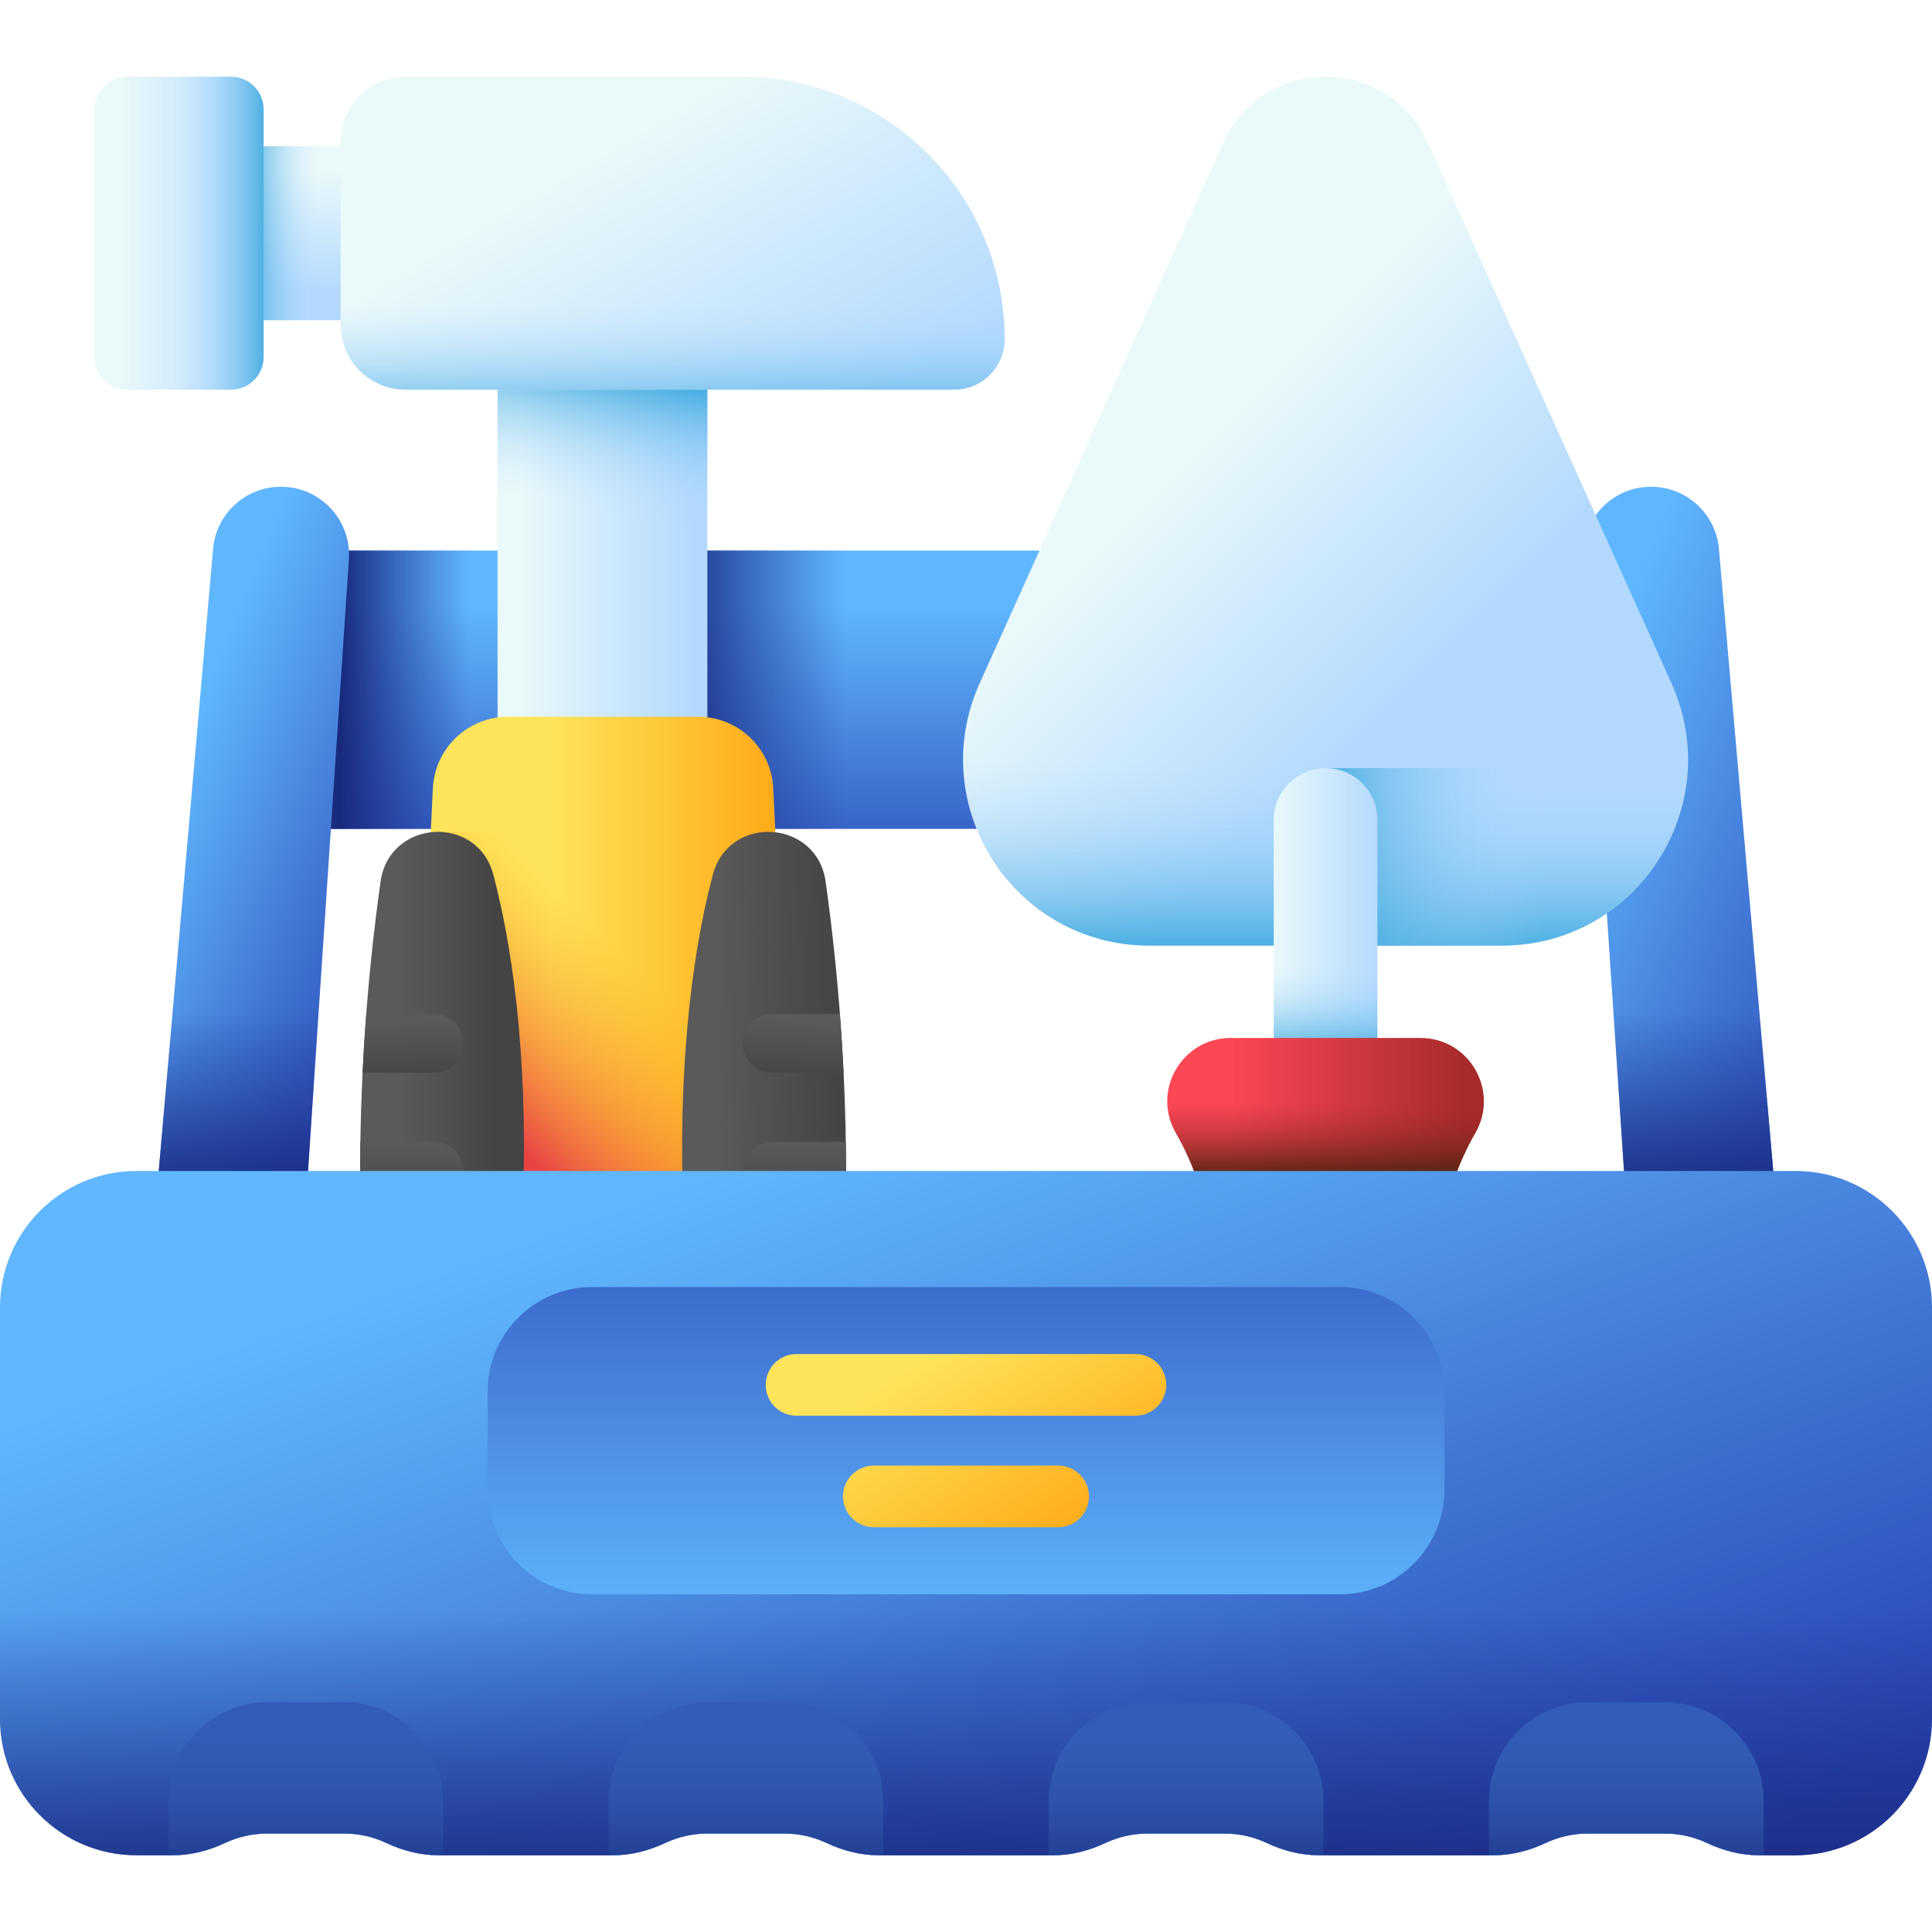<?xml version="1.0" encoding="UTF-8"?>
<svg xmlns="http://www.w3.org/2000/svg" width="32" height="32" viewBox="0 0 32 32" fill="none">
  <g clip-path="url(#clip0_4196_2333)">
    <path d="M4.676 9.119H27.324V13.729H4.676V9.119Z" fill="url(#paint0_linear_4196_2333)"></path>
    <path d="M4.676 9.119H10.123V13.729H4.676V9.119Z" fill="url(#paint1_linear_4196_2333)"></path>
    <path d="M10.867 9.119H16.314V13.729H10.867V9.119Z" fill="url(#paint2_linear_4196_2333)"></path>
    <path d="M4.639 26.311H2.025L3.529 9.092C3.58 8.509 4.068 8.062 4.653 8.062C5.306 8.062 5.822 8.614 5.779 9.265L4.639 26.311Z" fill="url(#paint3_linear_4196_2333)"></path>
    <path d="M29.975 26.311H27.361L26.222 9.265C26.178 8.614 26.695 8.062 27.347 8.062C27.932 8.062 28.42 8.509 28.471 9.092L29.975 26.311Z" fill="url(#paint4_linear_4196_2333)"></path>
    <path d="M5.551 12.675L4.639 26.311H2.025L3.216 12.675H5.551Z" fill="url(#paint5_linear_4196_2333)"></path>
    <path d="M29.975 26.311H27.361L26.449 12.675H28.784L29.975 26.311Z" fill="url(#paint6_linear_4196_2333)"></path>
    <path d="M8.241 5.807H11.716V15.862H8.241V5.807Z" fill="url(#paint7_linear_4196_2333)"></path>
    <path d="M8.241 5.807H11.716V10.004H8.241V5.807Z" fill="url(#paint8_linear_4196_2333)"></path>
    <path d="M3.586 2.422H8.121V5.303H3.586V2.422Z" fill="url(#paint9_linear_4196_2333)"></path>
    <path d="M3.586 2.422H8.121V5.303H3.586V2.422Z" fill="url(#paint10_linear_4196_2333)"></path>
    <path d="M3.824 6.455H2.106C1.963 6.455 1.825 6.397 1.723 6.296C1.621 6.194 1.564 6.056 1.564 5.912V1.813C1.564 1.67 1.621 1.532 1.723 1.43C1.825 1.328 1.963 1.271 2.106 1.271H3.824C3.968 1.271 4.106 1.328 4.208 1.43C4.309 1.532 4.366 1.67 4.366 1.813V5.912C4.366 5.984 4.352 6.054 4.325 6.12C4.298 6.186 4.258 6.245 4.208 6.296C4.157 6.346 4.098 6.386 4.032 6.413C3.966 6.441 3.895 6.455 3.824 6.455Z" fill="url(#paint11_linear_4196_2333)"></path>
    <path d="M15.803 6.455H6.717C6.124 6.455 5.642 5.973 5.642 5.38V2.346C5.642 1.753 6.124 1.271 6.717 1.271H12.292C14.693 1.271 16.64 3.218 16.64 5.618C16.64 6.08 16.265 6.455 15.803 6.455Z" fill="url(#paint12_linear_4196_2333)"></path>
    <path d="M2.298 6.454H3.824C3.968 6.454 4.106 6.397 4.208 6.296C4.309 6.194 4.366 6.056 4.366 5.912V1.813C4.366 1.67 4.309 1.532 4.208 1.43C4.106 1.328 3.968 1.271 3.824 1.271H2.298V6.454Z" fill="url(#paint13_linear_4196_2333)"></path>
    <path d="M9.989 26.805C8.088 26.805 6.574 25.214 6.667 23.315L7.17 13.055C7.203 12.393 7.749 11.872 8.412 11.872H11.565C12.229 11.872 12.775 12.393 12.807 13.055L13.311 23.315C13.404 25.214 11.89 26.805 9.989 26.805Z" fill="url(#paint14_linear_4196_2333)"></path>
    <path d="M13.311 23.315L12.843 13.778H7.235L7.132 13.835L6.667 23.315C6.574 25.214 8.088 26.805 9.989 26.805C11.89 26.805 13.404 25.214 13.311 23.315Z" fill="url(#paint15_linear_4196_2333)"></path>
    <path d="M6.797 20.652L6.667 23.315C6.574 25.214 8.088 26.805 9.989 26.805C11.89 26.805 13.404 25.214 13.311 23.315L13.18 20.652H6.797Z" fill="url(#paint16_linear_4196_2333)"></path>
    <path d="M13.675 14.602C14.11 17.712 14.126 20.854 13.722 23.986C13.586 25.037 12.089 25.108 11.847 24.076C11.572 22.903 11.384 21.529 11.321 20.056C11.229 17.903 11.421 15.938 11.807 14.486C12.075 13.48 13.531 13.571 13.675 14.602Z" fill="url(#paint17_linear_4196_2333)"></path>
    <path d="M12.449 21.171C12.403 21.216 12.367 21.27 12.343 21.329C12.319 21.389 12.306 21.452 12.306 21.516C12.306 21.785 12.525 22.003 12.795 22.003L13.921 22.001C13.945 21.676 13.964 21.351 13.978 21.026L12.793 21.027C12.664 21.028 12.54 21.079 12.449 21.171Z" fill="url(#paint18_linear_4196_2333)"></path>
    <path d="M12.445 19.055C12.4 19.101 12.364 19.154 12.34 19.213C12.316 19.273 12.303 19.336 12.303 19.4C12.303 19.529 12.355 19.653 12.447 19.744C12.538 19.836 12.662 19.887 12.791 19.887L14.011 19.885C14.014 19.56 14.014 19.235 14.009 18.91L12.79 18.912C12.726 18.912 12.663 18.924 12.603 18.949C12.544 18.974 12.491 19.01 12.445 19.055Z" fill="url(#paint19_linear_4196_2333)"></path>
    <path d="M12.442 16.939C12.397 16.984 12.361 17.038 12.337 17.097C12.312 17.156 12.3 17.22 12.3 17.284C12.301 17.553 12.519 17.771 12.788 17.771L13.972 17.769C13.957 17.443 13.936 17.118 13.911 16.794L12.787 16.795C12.658 16.796 12.534 16.847 12.442 16.939Z" fill="url(#paint20_linear_4196_2333)"></path>
    <path d="M6.303 14.602C5.868 17.712 5.852 20.854 6.256 23.986C6.391 25.037 7.889 25.108 8.131 24.076C8.406 22.903 8.594 21.529 8.657 20.056C8.748 17.903 8.557 15.938 8.171 14.486C7.903 13.48 6.447 13.571 6.303 14.602Z" fill="url(#paint21_linear_4196_2333)"></path>
    <path d="M7.529 21.171C7.574 21.216 7.61 21.27 7.635 21.329C7.659 21.389 7.672 21.452 7.672 21.516C7.671 21.785 7.452 22.003 7.183 22.003L6.057 22.001C6.033 21.676 6.014 21.351 6 21.026L7.184 21.027C7.314 21.028 7.438 21.079 7.529 21.171Z" fill="url(#paint22_linear_4196_2333)"></path>
    <path d="M7.532 19.055C7.578 19.101 7.613 19.154 7.638 19.213C7.662 19.273 7.675 19.336 7.675 19.4C7.674 19.529 7.623 19.653 7.531 19.744C7.44 19.836 7.316 19.887 7.186 19.887L5.967 19.885C5.963 19.56 5.964 19.235 5.969 18.91L7.188 18.912C7.252 18.912 7.315 18.924 7.374 18.949C7.434 18.974 7.487 19.01 7.532 19.055Z" fill="url(#paint23_linear_4196_2333)"></path>
    <path d="M7.535 16.939C7.581 16.984 7.617 17.038 7.641 17.097C7.665 17.156 7.678 17.22 7.678 17.284C7.677 17.553 7.459 17.771 7.189 17.771L6.006 17.769C6.021 17.444 6.041 17.118 6.067 16.794L7.191 16.795C7.32 16.796 7.444 16.847 7.535 16.939Z" fill="url(#paint24_linear_4196_2333)"></path>
    <path d="M5.642 3.317V5.379C5.642 5.973 6.124 6.454 6.717 6.454H15.803C16.265 6.454 16.64 6.08 16.64 5.618C16.64 4.804 16.412 4.006 15.98 3.317H5.642Z" fill="url(#paint25_linear_4196_2333)"></path>
    <path d="M20.261 2.366L16.227 11.315C15.308 13.354 16.799 15.662 19.036 15.662H24.875C27.112 15.662 28.604 13.354 27.684 11.315L23.65 2.366C22.992 0.906 20.919 0.906 20.261 2.366Z" fill="url(#paint26_linear_4196_2333)"></path>
    <path d="M16.227 11.314C15.308 13.354 16.799 15.662 19.036 15.662H24.876C27.112 15.662 28.604 13.354 27.685 11.314L26.748 9.236H17.164L16.227 11.314Z" fill="url(#paint27_linear_4196_2333)"></path>
    <path d="M24.875 15.662C26.602 15.662 27.884 14.287 27.957 12.722H21.956V15.662H24.875Z" fill="url(#paint28_linear_4196_2333)"></path>
    <path d="M22.814 18.758V13.581C22.814 13.107 22.43 12.722 21.956 12.722C21.481 12.722 21.097 13.107 21.097 13.581V18.758H22.814Z" fill="url(#paint29_linear_4196_2333)"></path>
    <path d="M22.814 18.758V13.581C22.814 13.107 22.43 12.722 21.956 12.722C21.481 12.722 21.097 13.107 21.097 13.581V18.758H22.814Z" fill="url(#paint30_linear_4196_2333)"></path>
    <path d="M23.528 17.192H20.384C19.576 17.192 19.071 18.066 19.476 18.766C19.773 19.28 19.963 19.85 20.035 20.44C20.108 21.03 20.06 21.629 19.895 22.2L18.913 25.601C18.74 26.203 19.192 26.805 19.819 26.805H24.092C24.72 26.805 25.172 26.203 24.998 25.601L24.017 22.2C23.852 21.629 23.804 21.03 23.876 20.44C23.948 19.85 24.139 19.28 24.436 18.766C24.84 18.066 24.335 17.192 23.528 17.192Z" fill="url(#paint31_linear_4196_2333)"></path>
    <path d="M23.528 17.192H20.384C19.576 17.192 19.071 18.066 19.476 18.766C19.773 19.28 19.963 19.85 20.035 20.44C20.108 21.03 20.06 21.629 19.895 22.2L18.913 25.601C18.74 26.203 19.192 26.805 19.819 26.805H24.092C24.72 26.805 25.172 26.203 24.998 25.601L24.017 22.2C23.852 21.629 23.804 21.03 23.876 20.44C23.948 19.85 24.139 19.28 24.436 18.766C24.84 18.066 24.335 17.192 23.528 17.192Z" fill="url(#paint32_linear_4196_2333)"></path>
    <path d="M24.998 25.601L24.017 22.2C23.932 21.907 23.878 21.607 23.856 21.303H20.056C20.033 21.607 19.979 21.907 19.895 22.2L18.913 25.601C18.74 26.203 19.192 26.805 19.819 26.805H24.092C24.72 26.804 25.172 26.203 24.998 25.601Z" fill="url(#paint33_linear_4196_2333)"></path>
    <path d="M32 21.655V28.47C32 29.717 30.988 30.729 29.741 30.729H29.136C28.835 30.729 28.542 30.652 28.27 30.524C28.052 30.422 27.814 30.369 27.573 30.369H26.3C26.051 30.369 25.815 30.425 25.604 30.524C25.332 30.652 25.039 30.729 24.738 30.729H21.845C21.544 30.729 21.251 30.652 20.979 30.524C20.761 30.422 20.523 30.369 20.282 30.369H19.009C18.76 30.369 18.524 30.425 18.312 30.524C18.04 30.652 17.747 30.729 17.446 30.729H14.554C14.253 30.729 13.96 30.652 13.688 30.524C13.47 30.422 13.232 30.369 12.991 30.369H11.718C11.469 30.369 11.233 30.425 11.021 30.524C10.749 30.652 10.456 30.729 10.155 30.729H7.262C6.961 30.729 6.668 30.652 6.396 30.524C6.178 30.422 5.94 30.369 5.7 30.369H4.427C4.186 30.369 3.948 30.422 3.73 30.524C3.458 30.652 3.165 30.729 2.864 30.729H2.259C1.012 30.729 0 29.717 0 28.47V21.655C0 20.407 1.012 19.395 2.26 19.395H29.741C30.988 19.395 32 20.407 32 21.655Z" fill="url(#paint34_linear_4196_2333)"></path>
    <path d="M22.191 26.407H9.809C8.852 26.407 8.076 25.631 8.076 24.674V23.05C8.076 22.093 8.852 21.317 9.809 21.317H22.191C23.148 21.317 23.924 22.093 23.924 23.05V24.674C23.924 25.631 23.148 26.407 22.191 26.407Z" fill="url(#paint35_linear_4196_2333)"></path>
    <path d="M7.338 29.832V30.729H7.262C6.961 30.729 6.668 30.652 6.396 30.524C6.178 30.422 5.94 30.369 5.7 30.369H4.427C4.186 30.369 3.948 30.422 3.73 30.524C3.458 30.652 3.165 30.729 2.864 30.729H2.788V29.832C2.788 28.928 3.522 28.194 4.427 28.194H5.7C6.604 28.194 7.338 28.928 7.338 29.832Z" fill="url(#paint36_linear_4196_2333)"></path>
    <path d="M14.63 29.832V30.729H14.554C14.253 30.729 13.96 30.652 13.688 30.524C13.47 30.422 13.232 30.369 12.991 30.369H11.718C11.469 30.369 11.232 30.425 11.021 30.524C10.749 30.652 10.456 30.729 10.155 30.729H10.079V29.832C10.079 28.928 10.813 28.194 11.718 28.194H12.991C13.896 28.194 14.63 28.928 14.63 29.832Z" fill="url(#paint37_linear_4196_2333)"></path>
    <path d="M21.921 29.832V30.729H21.845C21.544 30.729 21.251 30.652 20.979 30.524C20.761 30.422 20.523 30.369 20.282 30.369H19.009C18.76 30.369 18.524 30.425 18.312 30.524C18.04 30.652 17.747 30.729 17.446 30.729H17.37V29.832C17.37 28.928 18.104 28.194 19.009 28.194H20.282C21.187 28.194 21.921 28.928 21.921 29.832Z" fill="url(#paint38_linear_4196_2333)"></path>
    <path d="M29.212 29.832V30.729H29.136C28.835 30.729 28.542 30.652 28.27 30.524C28.052 30.422 27.814 30.369 27.573 30.369H26.3C26.051 30.369 25.815 30.425 25.604 30.524C25.332 30.652 25.038 30.729 24.738 30.729H24.662V29.832C24.662 28.928 25.395 28.194 26.3 28.194H27.573C28.478 28.194 29.212 28.928 29.212 29.832Z" fill="url(#paint39_linear_4196_2333)"></path>
    <path d="M0 23.121V28.47C0 29.718 1.012 30.729 2.259 30.729H2.864C3.165 30.729 3.458 30.653 3.73 30.524C3.948 30.422 4.186 30.369 4.427 30.369H5.7C5.949 30.369 6.185 30.425 6.396 30.524C6.668 30.653 6.961 30.729 7.262 30.729H10.155C10.456 30.729 10.749 30.653 11.021 30.524C11.239 30.422 11.477 30.369 11.718 30.369H12.991C13.24 30.369 13.476 30.425 13.688 30.524C13.96 30.653 14.253 30.729 14.554 30.729H17.446C17.747 30.729 18.04 30.653 18.312 30.524C18.53 30.422 18.768 30.369 19.009 30.369H20.282C20.531 30.369 20.767 30.425 20.979 30.524C21.251 30.653 21.544 30.729 21.845 30.729H24.738C25.039 30.729 25.332 30.653 25.604 30.524C25.822 30.422 26.06 30.369 26.3 30.369H27.573C27.822 30.369 28.058 30.425 28.27 30.524C28.542 30.653 28.835 30.729 29.136 30.729H29.741C30.989 30.729 32 29.718 32 28.47V23.121H0Z" fill="url(#paint40_linear_4196_2333)"></path>
    <path d="M18.806 23.449H13.194C13.058 23.449 12.928 23.395 12.832 23.299C12.737 23.204 12.683 23.074 12.683 22.938C12.683 22.803 12.737 22.673 12.832 22.577C12.928 22.481 13.058 22.427 13.194 22.427H18.806C18.942 22.427 19.072 22.481 19.167 22.577C19.263 22.673 19.317 22.803 19.317 22.938C19.317 23.074 19.263 23.204 19.167 23.299C19.072 23.395 18.942 23.449 18.806 23.449Z" fill="url(#paint41_linear_4196_2333)"></path>
    <path d="M17.526 25.296H14.474C14.339 25.296 14.209 25.242 14.113 25.147C14.017 25.051 13.963 24.921 13.963 24.785C13.963 24.65 14.017 24.52 14.113 24.424C14.209 24.328 14.339 24.275 14.474 24.275H17.526C17.662 24.275 17.791 24.328 17.887 24.424C17.983 24.52 18.037 24.65 18.037 24.785C18.037 24.921 17.983 25.051 17.887 25.147C17.791 25.242 17.662 25.296 17.526 25.296Z" fill="url(#paint42_linear_4196_2333)"></path>
  </g>
  <defs>
    <linearGradient id="paint0_linear_4196_2333" x1="16" y1="9.998" x2="16" y2="15.398" gradientUnits="userSpaceOnUse">
      <stop stop-color="#60B7FF"></stop>
      <stop offset="1" stop-color="#2740B0"></stop>
    </linearGradient>
    <linearGradient id="paint1_linear_4196_2333" x1="7.78" y1="11.424" x2="5.647" y2="11.424" gradientUnits="userSpaceOnUse">
      <stop stop-color="#1F3596" stop-opacity="0"></stop>
      <stop offset="0.407" stop-color="#1D3290" stop-opacity="0.407"></stop>
      <stop offset="0.951" stop-color="#192B7F" stop-opacity="0.951"></stop>
      <stop offset="1" stop-color="#192A7D"></stop>
    </linearGradient>
    <linearGradient id="paint2_linear_4196_2333" x1="14.013" y1="11.424" x2="11.127" y2="11.424" gradientUnits="userSpaceOnUse">
      <stop stop-color="#1F3596" stop-opacity="0"></stop>
      <stop offset="0.407" stop-color="#1D3290" stop-opacity="0.407"></stop>
      <stop offset="0.951" stop-color="#192B7F" stop-opacity="0.951"></stop>
      <stop offset="1" stop-color="#192A7D"></stop>
    </linearGradient>
    <linearGradient id="paint3_linear_4196_2333" x1="1.351" y1="16.324" x2="6.374" y2="18.387" gradientUnits="userSpaceOnUse">
      <stop stop-color="#60B7FF"></stop>
      <stop offset="1" stop-color="#2740B0"></stop>
    </linearGradient>
    <linearGradient id="paint4_linear_4196_2333" x1="24.468" y1="15.956" x2="31.102" y2="18.68" gradientUnits="userSpaceOnUse">
      <stop stop-color="#60B7FF"></stop>
      <stop offset="1" stop-color="#2740B0"></stop>
    </linearGradient>
    <linearGradient id="paint5_linear_4196_2333" x1="3.788" y1="16.732" x2="3.788" y2="19.83" gradientUnits="userSpaceOnUse">
      <stop stop-color="#1F3596" stop-opacity="0"></stop>
      <stop offset="0.407" stop-color="#1D3290" stop-opacity="0.407"></stop>
      <stop offset="0.951" stop-color="#192B7F" stop-opacity="0.951"></stop>
      <stop offset="1" stop-color="#192A7D"></stop>
    </linearGradient>
    <linearGradient id="paint6_linear_4196_2333" x1="28.212" y1="16.732" x2="28.212" y2="19.83" gradientUnits="userSpaceOnUse">
      <stop stop-color="#1F3596" stop-opacity="0"></stop>
      <stop offset="0.407" stop-color="#1D3290" stop-opacity="0.407"></stop>
      <stop offset="0.951" stop-color="#192B7F" stop-opacity="0.951"></stop>
      <stop offset="1" stop-color="#192A7D"></stop>
    </linearGradient>
    <linearGradient id="paint7_linear_4196_2333" x1="8.618" y1="10.856" x2="11.464" y2="10.856" gradientUnits="userSpaceOnUse">
      <stop stop-color="#EAF9FA"></stop>
      <stop offset="1" stop-color="#B3DAFE"></stop>
    </linearGradient>
    <linearGradient id="paint8_linear_4196_2333" x1="9.889" y1="8.423" x2="10.356" y2="5.689" gradientUnits="userSpaceOnUse">
      <stop stop-color="#B3DAFE" stop-opacity="0"></stop>
      <stop offset="0.113" stop-color="#A9D6FC" stop-opacity="0.113"></stop>
      <stop offset="0.307" stop-color="#8DCAF4" stop-opacity="0.307"></stop>
      <stop offset="0.56" stop-color="#60B7E8" stop-opacity="0.56"></stop>
      <stop offset="0.857" stop-color="#229ED8" stop-opacity="0.857"></stop>
      <stop offset="1" stop-color="#0290CF"></stop>
    </linearGradient>
    <linearGradient id="paint9_linear_4196_2333" x1="5.853" y1="2.825" x2="5.853" y2="4.814" gradientUnits="userSpaceOnUse">
      <stop stop-color="#EAF9FA"></stop>
      <stop offset="1" stop-color="#B3DAFE"></stop>
    </linearGradient>
    <linearGradient id="paint10_linear_4196_2333" x1="5.237" y1="3.885" x2="3.876" y2="3.885" gradientUnits="userSpaceOnUse">
      <stop stop-color="#B3DAFE" stop-opacity="0"></stop>
      <stop offset="0.113" stop-color="#A9D6FC" stop-opacity="0.113"></stop>
      <stop offset="0.307" stop-color="#8DCAF4" stop-opacity="0.307"></stop>
      <stop offset="0.56" stop-color="#60B7E8" stop-opacity="0.56"></stop>
      <stop offset="0.857" stop-color="#229ED8" stop-opacity="0.857"></stop>
      <stop offset="1" stop-color="#0290CF"></stop>
    </linearGradient>
    <linearGradient id="paint11_linear_4196_2333" x1="1.998" y1="3.885" x2="4.222" y2="3.885" gradientUnits="userSpaceOnUse">
      <stop stop-color="#EAF9FA"></stop>
      <stop offset="1" stop-color="#B3DAFE"></stop>
    </linearGradient>
    <linearGradient id="paint12_linear_4196_2333" x1="9.725" y1="2.685" x2="12.68" y2="7.686" gradientUnits="userSpaceOnUse">
      <stop stop-color="#EAF9FA"></stop>
      <stop offset="1" stop-color="#B3DAFE"></stop>
    </linearGradient>
    <linearGradient id="paint13_linear_4196_2333" x1="2.915" y1="3.885" x2="4.781" y2="3.885" gradientUnits="userSpaceOnUse">
      <stop stop-color="#B3DAFE" stop-opacity="0"></stop>
      <stop offset="0.113" stop-color="#A9D6FC" stop-opacity="0.113"></stop>
      <stop offset="0.307" stop-color="#8DCAF4" stop-opacity="0.307"></stop>
      <stop offset="0.56" stop-color="#60B7E8" stop-opacity="0.56"></stop>
      <stop offset="0.857" stop-color="#229ED8" stop-opacity="0.857"></stop>
      <stop offset="1" stop-color="#0290CF"></stop>
    </linearGradient>
    <linearGradient id="paint14_linear_4196_2333" x1="9.129" y1="19.36" x2="13.11" y2="19.36" gradientUnits="userSpaceOnUse">
      <stop stop-color="#FEE45A"></stop>
      <stop offset="1" stop-color="#FEA613"></stop>
    </linearGradient>
    <linearGradient id="paint15_linear_4196_2333" x1="12.038" y1="17.472" x2="9.591" y2="19.982" gradientUnits="userSpaceOnUse">
      <stop stop-color="#FEA613" stop-opacity="0"></stop>
      <stop offset="1" stop-color="#E94444"></stop>
    </linearGradient>
    <linearGradient id="paint16_linear_4196_2333" x1="9.984" y1="24.27" x2="9.984" y2="27.625" gradientUnits="userSpaceOnUse">
      <stop stop-color="#FEA613" stop-opacity="0"></stop>
      <stop offset="1" stop-color="#E94444"></stop>
    </linearGradient>
    <linearGradient id="paint17_linear_4196_2333" x1="11.91" y1="19.27" x2="13.947" y2="19.242" gradientUnits="userSpaceOnUse">
      <stop stop-color="#5A5A5A"></stop>
      <stop offset="1" stop-color="#444444"></stop>
    </linearGradient>
    <linearGradient id="paint18_linear_4196_2333" x1="13.152" y1="21.09" x2="13.19" y2="21.939" gradientUnits="userSpaceOnUse">
      <stop stop-color="#5A5A5A"></stop>
      <stop offset="1" stop-color="#444444"></stop>
    </linearGradient>
    <linearGradient id="paint19_linear_4196_2333" x1="13.178" y1="18.932" x2="13.184" y2="20.051" gradientUnits="userSpaceOnUse">
      <stop stop-color="#5A5A5A"></stop>
      <stop offset="1" stop-color="#444444"></stop>
    </linearGradient>
    <linearGradient id="paint20_linear_4196_2333" x1="13.191" y1="16.898" x2="13.148" y2="17.896" gradientUnits="userSpaceOnUse">
      <stop stop-color="#5A5A5A"></stop>
      <stop offset="1" stop-color="#444444"></stop>
    </linearGradient>
    <linearGradient id="paint21_linear_4196_2333" x1="6.64" y1="19.317" x2="8.218" y2="19.317" gradientUnits="userSpaceOnUse">
      <stop stop-color="#5A5A5A"></stop>
      <stop offset="1" stop-color="#444444"></stop>
    </linearGradient>
    <linearGradient id="paint22_linear_4196_2333" x1="6.822" y1="21.096" x2="6.785" y2="21.945" gradientUnits="userSpaceOnUse">
      <stop stop-color="#5A5A5A"></stop>
      <stop offset="1" stop-color="#444444"></stop>
    </linearGradient>
    <linearGradient id="paint23_linear_4196_2333" x1="6.796" y1="18.938" x2="6.79" y2="20.057" gradientUnits="userSpaceOnUse">
      <stop stop-color="#5A5A5A"></stop>
      <stop offset="1" stop-color="#444444"></stop>
    </linearGradient>
    <linearGradient id="paint24_linear_4196_2333" x1="6.784" y1="16.904" x2="6.826" y2="17.902" gradientUnits="userSpaceOnUse">
      <stop stop-color="#5A5A5A"></stop>
      <stop offset="1" stop-color="#444444"></stop>
    </linearGradient>
    <linearGradient id="paint25_linear_4196_2333" x1="11.136" y1="5.045" x2="11.136" y2="7.538" gradientUnits="userSpaceOnUse">
      <stop stop-color="#B3DAFE" stop-opacity="0"></stop>
      <stop offset="0.113" stop-color="#A9D6FC" stop-opacity="0.113"></stop>
      <stop offset="0.307" stop-color="#8DCAF4" stop-opacity="0.307"></stop>
      <stop offset="0.56" stop-color="#60B7E8" stop-opacity="0.56"></stop>
      <stop offset="0.857" stop-color="#229ED8" stop-opacity="0.857"></stop>
      <stop offset="1" stop-color="#0290CF"></stop>
    </linearGradient>
    <linearGradient id="paint26_linear_4196_2333" x1="19.527" y1="7.749" x2="23.232" y2="11.453" gradientUnits="userSpaceOnUse">
      <stop stop-color="#EAF9FA"></stop>
      <stop offset="1" stop-color="#B3DAFE"></stop>
    </linearGradient>
    <linearGradient id="paint27_linear_4196_2333" x1="21.956" y1="12.6" x2="21.956" y2="16.49" gradientUnits="userSpaceOnUse">
      <stop stop-color="#B3DAFE" stop-opacity="0"></stop>
      <stop offset="0.113" stop-color="#A9D6FC" stop-opacity="0.113"></stop>
      <stop offset="0.307" stop-color="#8DCAF4" stop-opacity="0.307"></stop>
      <stop offset="0.56" stop-color="#60B7E8" stop-opacity="0.56"></stop>
      <stop offset="0.857" stop-color="#229ED8" stop-opacity="0.857"></stop>
      <stop offset="1" stop-color="#0290CF"></stop>
    </linearGradient>
    <linearGradient id="paint28_linear_4196_2333" x1="25.557" y1="14.213" x2="21.029" y2="14.213" gradientUnits="userSpaceOnUse">
      <stop stop-color="#B3DAFE" stop-opacity="0"></stop>
      <stop offset="0.113" stop-color="#A9D6FC" stop-opacity="0.113"></stop>
      <stop offset="0.307" stop-color="#8DCAF4" stop-opacity="0.307"></stop>
      <stop offset="0.56" stop-color="#60B7E8" stop-opacity="0.56"></stop>
      <stop offset="0.857" stop-color="#229ED8" stop-opacity="0.857"></stop>
      <stop offset="1" stop-color="#0290CF"></stop>
    </linearGradient>
    <linearGradient id="paint29_linear_4196_2333" x1="21.062" y1="15.762" x2="22.854" y2="15.762" gradientUnits="userSpaceOnUse">
      <stop stop-color="#EAF9FA"></stop>
      <stop offset="1" stop-color="#B3DAFE"></stop>
    </linearGradient>
    <linearGradient id="paint30_linear_4196_2333" x1="21.952" y1="16.009" x2="21.952" y2="17.801" gradientUnits="userSpaceOnUse">
      <stop stop-color="#B3DAFE" stop-opacity="0"></stop>
      <stop offset="0.113" stop-color="#A9D6FC" stop-opacity="0.113"></stop>
      <stop offset="0.307" stop-color="#8DCAF4" stop-opacity="0.307"></stop>
      <stop offset="0.56" stop-color="#60B7E8" stop-opacity="0.56"></stop>
      <stop offset="0.857" stop-color="#229ED8" stop-opacity="0.857"></stop>
      <stop offset="1" stop-color="#0290CF"></stop>
    </linearGradient>
    <linearGradient id="paint31_linear_4196_2333" x1="20.341" y1="21.998" x2="24.266" y2="21.998" gradientUnits="userSpaceOnUse">
      <stop stop-color="#FD4755"></stop>
      <stop offset="1" stop-color="#A72B2B"></stop>
    </linearGradient>
    <linearGradient id="paint32_linear_4196_2333" x1="21.956" y1="18.259" x2="21.956" y2="19.583" gradientUnits="userSpaceOnUse">
      <stop stop-color="#A72B2B" stop-opacity="0"></stop>
      <stop offset="1" stop-color="#42210B"></stop>
    </linearGradient>
    <linearGradient id="paint33_linear_4196_2333" x1="21.952" y1="24.792" x2="21.952" y2="27.186" gradientUnits="userSpaceOnUse">
      <stop stop-color="#A72B2B" stop-opacity="0"></stop>
      <stop offset="1" stop-color="#42210B"></stop>
    </linearGradient>
    <linearGradient id="paint34_linear_4196_2333" x1="13.709" y1="18.71" x2="19.231" y2="34.02" gradientUnits="userSpaceOnUse">
      <stop stop-color="#60B7FF"></stop>
      <stop offset="1" stop-color="#2740B0"></stop>
    </linearGradient>
    <linearGradient id="paint35_linear_4196_2333" x1="16" y1="26.981" x2="16" y2="17.872" gradientUnits="userSpaceOnUse">
      <stop stop-color="#60B7FF"></stop>
      <stop offset="1" stop-color="#2740B0"></stop>
    </linearGradient>
    <linearGradient id="paint36_linear_4196_2333" x1="5.063" y1="31.015" x2="5.063" y2="26.479" gradientUnits="userSpaceOnUse">
      <stop stop-color="#60B7FF"></stop>
      <stop offset="1" stop-color="#2740B0"></stop>
    </linearGradient>
    <linearGradient id="paint37_linear_4196_2333" x1="12.354" y1="31.015" x2="12.354" y2="26.479" gradientUnits="userSpaceOnUse">
      <stop stop-color="#60B7FF"></stop>
      <stop offset="1" stop-color="#2740B0"></stop>
    </linearGradient>
    <linearGradient id="paint38_linear_4196_2333" x1="19.645" y1="31.015" x2="19.645" y2="26.479" gradientUnits="userSpaceOnUse">
      <stop stop-color="#60B7FF"></stop>
      <stop offset="1" stop-color="#2740B0"></stop>
    </linearGradient>
    <linearGradient id="paint39_linear_4196_2333" x1="26.937" y1="31.015" x2="26.937" y2="26.479" gradientUnits="userSpaceOnUse">
      <stop stop-color="#60B7FF"></stop>
      <stop offset="1" stop-color="#2740B0"></stop>
    </linearGradient>
    <linearGradient id="paint40_linear_4196_2333" x1="16" y1="26.667" x2="16" y2="31.436" gradientUnits="userSpaceOnUse">
      <stop stop-color="#1F3596" stop-opacity="0"></stop>
      <stop offset="0.407" stop-color="#1D3290" stop-opacity="0.407"></stop>
      <stop offset="0.951" stop-color="#192B7F" stop-opacity="0.951"></stop>
      <stop offset="1" stop-color="#192A7D"></stop>
    </linearGradient>
    <linearGradient id="paint41_linear_4196_2333" x1="15.612" y1="22.329" x2="17.808" y2="25.78" gradientUnits="userSpaceOnUse">
      <stop stop-color="#FEE45A"></stop>
      <stop offset="1" stop-color="#FEA613"></stop>
    </linearGradient>
    <linearGradient id="paint42_linear_4196_2333" x1="14.776" y1="22.862" x2="16.972" y2="26.313" gradientUnits="userSpaceOnUse">
      <stop stop-color="#FEE45A"></stop>
      <stop offset="1" stop-color="#FEA613"></stop>
    </linearGradient>
    <clipPath id="clip0_4196_2333">
      <rect width="32" height="32" fill="white"></rect>
    </clipPath>
  </defs>
</svg>
